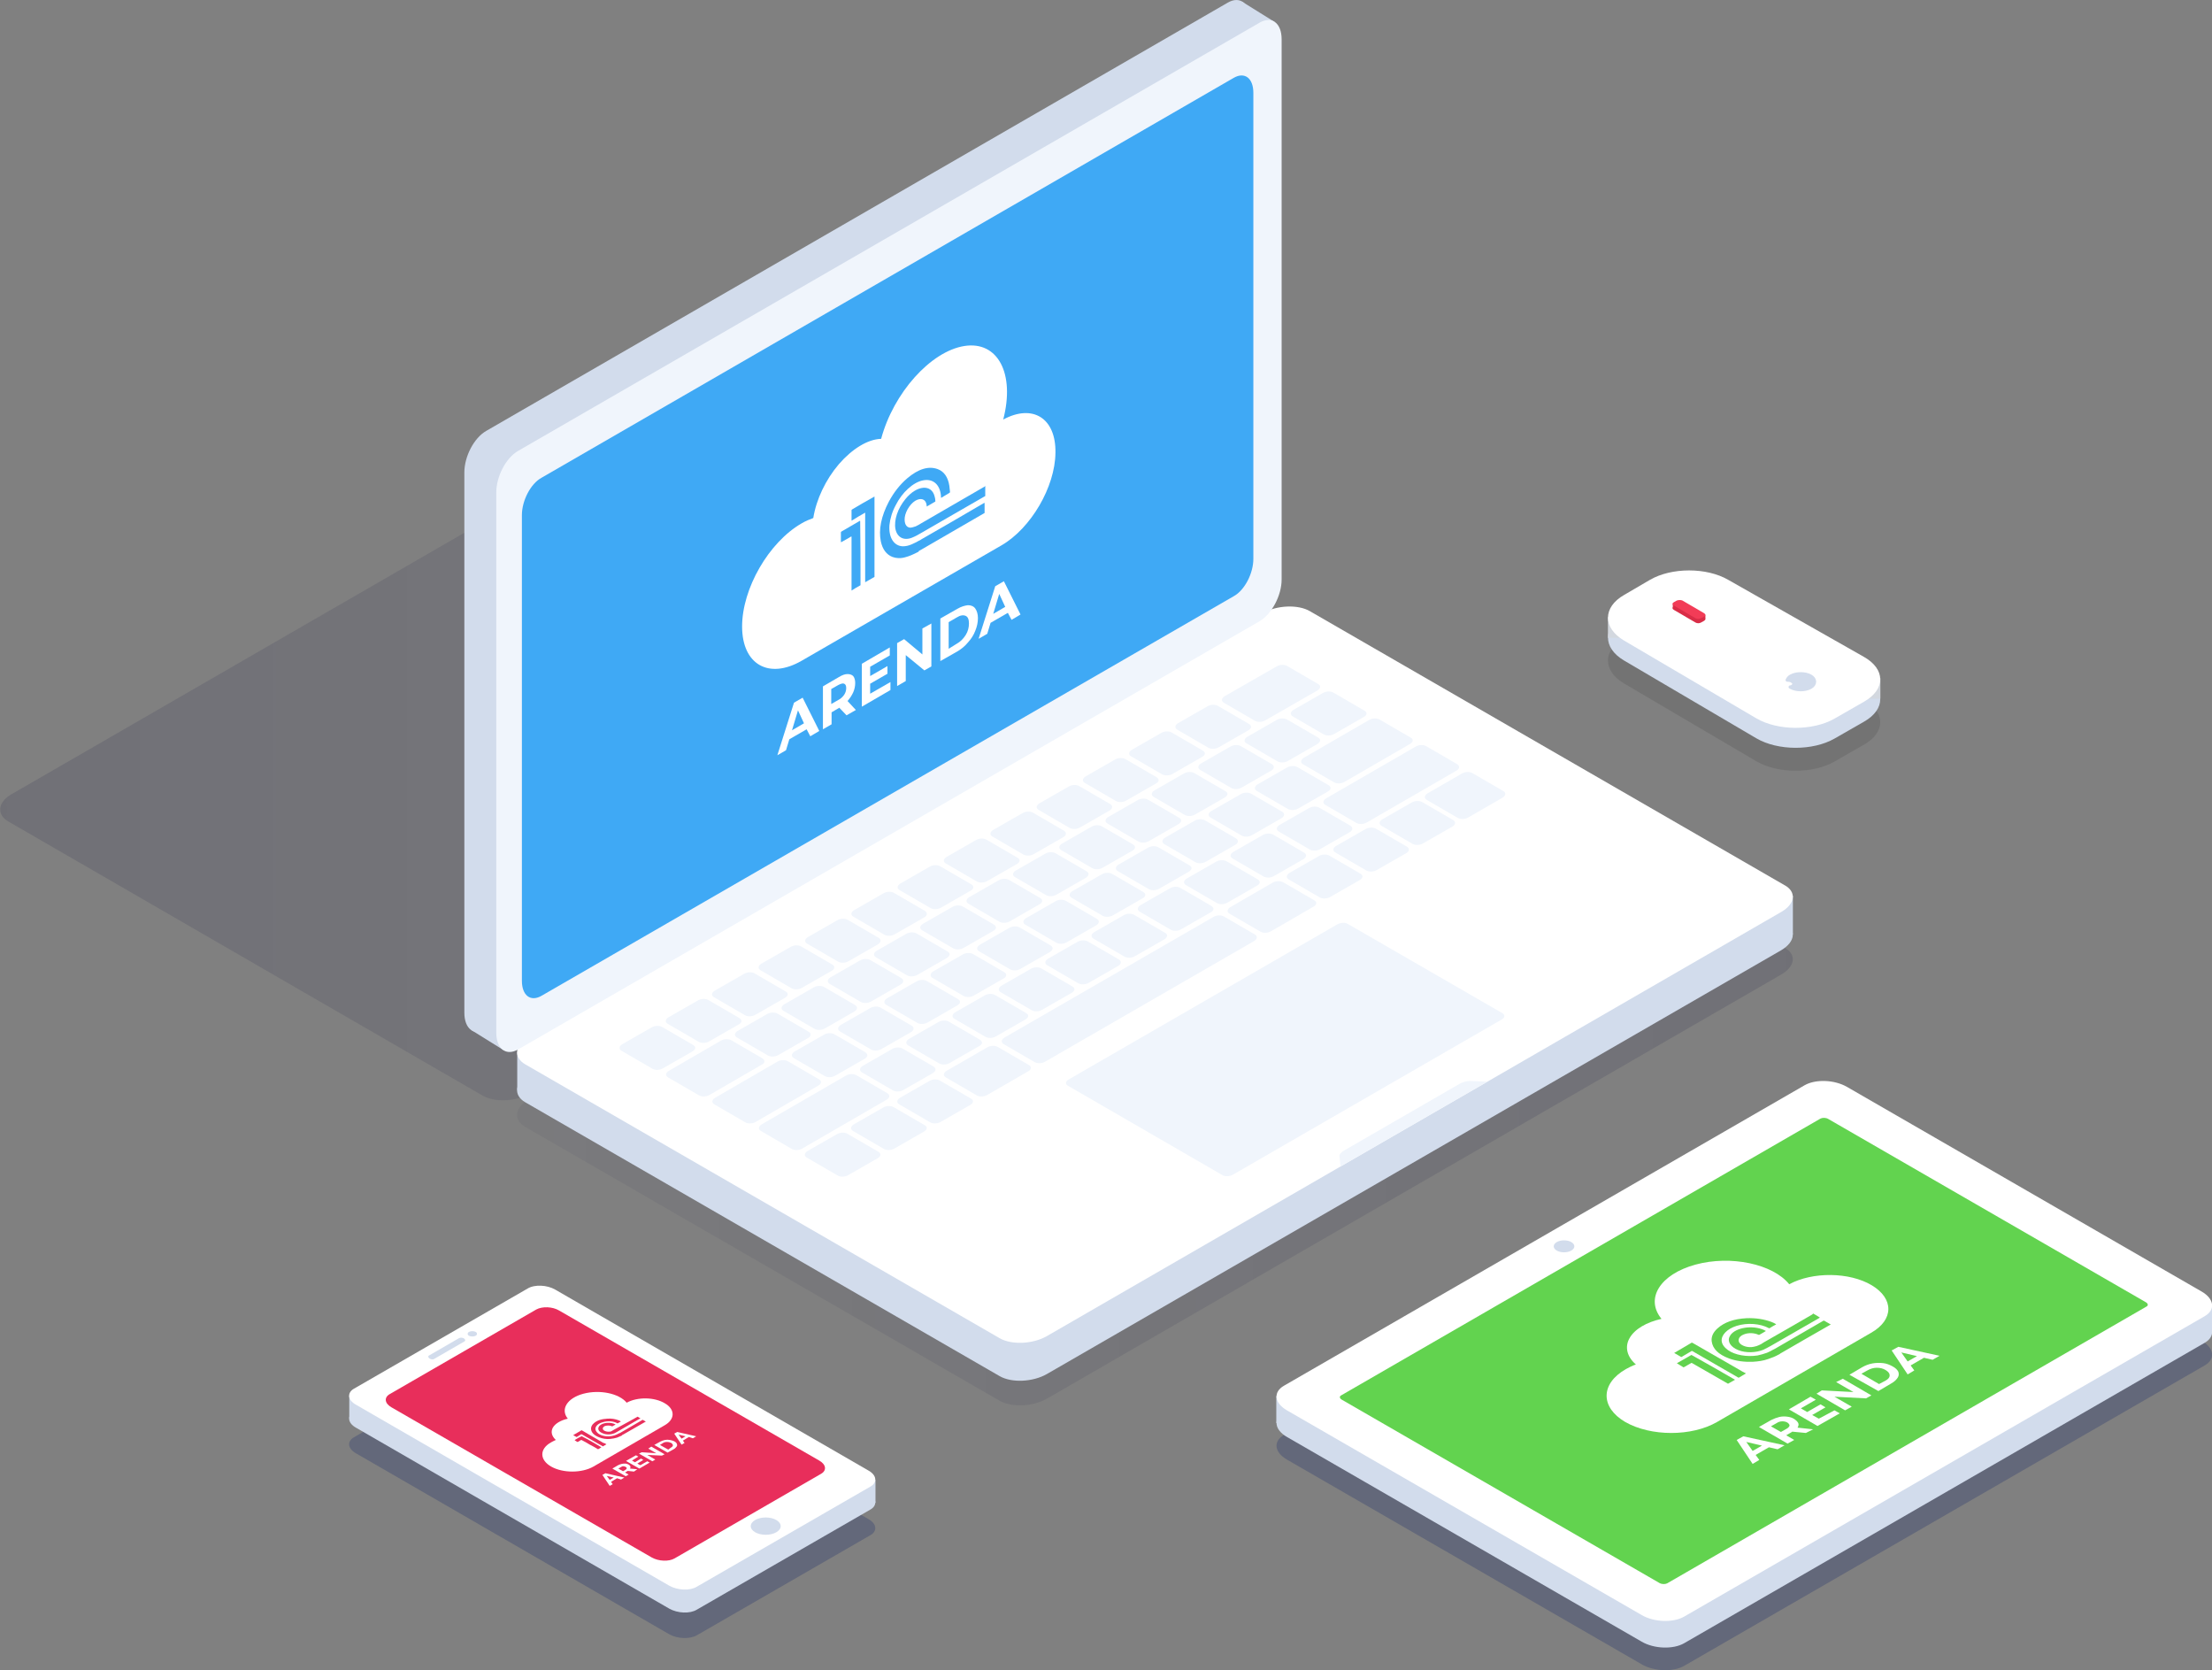 <?xml version="1.0" encoding="UTF-8"?> <!-- Generator: Adobe Illustrator 24.1.2, SVG Export Plug-In . SVG Version: 6.00 Build 0) --> <svg xmlns="http://www.w3.org/2000/svg" xmlns:xlink="http://www.w3.org/1999/xlink" id="Layer_1" x="0px" y="0px" viewBox="0 0 665 502" style="enable-background:new 0 0 665 502;" xml:space="preserve"><rect x="0" y="0" width="665" height="502" fill="#808080" stroke="none"/> <style type="text/css"> .st0{opacity:0.15;fill:url(#SVGID_1_);enable-background:new ;} .st1{opacity:0.15;fill:url(#SVGID_2_);enable-background:new ;} .st2{fill:#D2DCEC;} .st3{fill:#FFFFFF;} .st4{fill:#F0F5FC;} .st5{fill:#3FA9F5;} .st6{opacity:0.1;enable-background:new ;} .st7{fill:#D3D8DF;} .st8{fill:#D2DCEC;stroke:#D2DCEC;stroke-linecap:round;stroke-linejoin:round;stroke-miterlimit:3;} .st9{fill:#D92D47;} .st10{fill:#F23C57;} .st11{opacity:0.3;fill:#1E2F6B;enable-background:new ;} .st12{fill:#E82E5B;} .st13{fill:#62D34F;} </style> <linearGradient id="SVGID_1_" gradientUnits="userSpaceOnUse" x1="1635.78" y1="282.054" x2="2019.298" y2="282.054" gradientTransform="matrix(1 0 0 -1 -1635.78 502)"> <stop offset="0" style="stop-color:#000035;stop-opacity:0.8"></stop> <stop offset="1" style="stop-color:#000035;stop-opacity:0.3"></stop> </linearGradient> <path class="st0" d="M380,201.2L159.3,328.7c-4.2,2.4-10.6,2.7-14.2,0.6L2.5,246.9c-3.6-2.1-3.2-5.8,1-8.2l220.7-127.4 c4.2-2.4,10.6-2.7,14.2-0.6L381.1,193C384.7,195.1,384.2,198.8,380,201.2z"></path> <g> <linearGradient id="SVGID_2_" gradientUnits="userSpaceOnUse" x1="-845.158" y1="190.346" x2="-461.64" y2="190.346" gradientTransform="matrix(-1 0 0 -1 -306.184 502)"> <stop offset="0" style="stop-color:#000035;stop-opacity:0.8"></stop> <stop offset="1" style="stop-color:#000035;stop-opacity:0.3"></stop> </linearGradient> <path class="st1" d="M535.5,292.9L314.7,420.4c-4.2,2.4-10.6,2.7-14.2,0.6l-142.6-82.3c-3.6-2.1-3.2-5.8,1-8.2l220.7-127.4 c4.2-2.4,10.6-2.7,14.2-0.6l142.6,82.3C540.2,286.8,539.7,290.5,535.5,292.9z"></path> <rect x="155.5" y="316.2" class="st2" width="12.7" height="11.4"></rect> <rect x="526.3" y="269.2" class="st2" width="12.7" height="11.7"></rect> <path class="st2" d="M535.5,285.6L314.7,413c-4.2,2.4-10.6,2.7-14.2,0.6l-142.6-82.3c-3.6-2.1-3.2-5.8,1-8.2l220.7-127.4 c4.2-2.4,10.6-2.7,14.2-0.6l142.6,82.3C540.2,279.5,539.7,283.1,535.5,285.6z"></path> <path class="st3" d="M535.5,274.1L314.7,401.6c-4.2,2.4-10.6,2.7-14.2,0.6l-142.6-82.3c-3.6-2.1-3.2-5.8,1-8.2l220.7-127.4 c4.2-2.4,10.6-2.7,14.2-0.6l142.6,82.3C540.2,268,539.7,271.7,535.5,274.1z"></path> <g> <g> <path class="st4" d="M208.2,316l-8.9,5.1c-1,0.6-2.4,0.6-3.2,0.1l-9.3-5.4c-0.8-0.5-0.7-1.3,0.2-1.9l8.9-5.1 c1-0.6,2.4-0.6,3.2-0.1l9.3,5.4C209.3,314.6,209.2,315.4,208.2,316z"></path> <path class="st4" d="M222.1,307.9l-8.9,5.1c-1,0.6-2.4,0.6-3.2,0.1l-9.3-5.4c-0.8-0.5-0.7-1.3,0.2-1.9l8.9-5.1 c1-0.6,2.4-0.6,3.2-0.1l9.3,5.4C223.2,306.6,223.1,307.4,222.1,307.9z"></path> <path class="st4" d="M236,299.9l-8.9,5.1c-1,0.6-2.4,0.6-3.2,0.1l-9.3-5.4c-0.8-0.5-0.7-1.3,0.2-1.9l8.9-5.1 c1-0.6,2.4-0.6,3.2-0.1l9.3,5.4C237.1,298.5,237,299.3,236,299.9z"></path> <path class="st4" d="M250,291.8l-8.9,5.1c-1,0.6-2.4,0.6-3.2,0.1l-9.3-5.4c-0.8-0.5-0.7-1.3,0.2-1.9l8.9-5.1 c1-0.6,2.4-0.6,3.2-0.1l9.3,5.4C251.1,290.4,251,291.3,250,291.8z"></path> <path class="st4" d="M264,283.8l-8.9,5.1c-1,0.6-2.4,0.6-3.2,0.1l-9.3-5.4c-0.8-0.5-0.7-1.3,0.2-1.9l8.9-5.1 c1-0.6,2.4-0.6,3.2-0.1l9.3,5.4C265,282.4,264.9,283.2,264,283.8z"></path> <path class="st4" d="M277.9,275.7l-8.9,5.1c-1,0.6-2.4,0.6-3.2,0.1l-9.3-5.4c-0.8-0.5-0.7-1.3,0.2-1.9l8.9-5.1 c1-0.6,2.4-0.6,3.2-0.1l9.3,5.4C278.9,274.4,278.8,275.2,277.9,275.7z"></path> <path class="st4" d="M291.8,267.7l-8.9,5.1c-1,0.6-2.4,0.6-3.2,0.1l-9.3-5.4c-0.8-0.5-0.7-1.3,0.2-1.9l8.9-5.1 c1-0.6,2.4-0.6,3.2-0.1l9.3,5.4C292.9,266.3,292.8,267.2,291.8,267.7z"></path> <path class="st4" d="M305.7,259.7l-8.9,5.1c-1,0.6-2.4,0.6-3.2,0.1l-9.3-5.4c-0.8-0.5-0.7-1.3,0.2-1.9l8.9-5.1 c1-0.6,2.4-0.6,3.2-0.1l9.3,5.4C306.8,258.3,306.7,259.1,305.7,259.7z"></path> <path class="st4" d="M319.7,251.6l-8.9,5.1c-1,0.6-2.4,0.6-3.2,0.1l-9.3-5.4c-0.8-0.5-0.7-1.3,0.2-1.9l8.9-5.1 c1-0.6,2.4-0.6,3.2-0.1l9.3,5.4C320.7,250.2,320.6,251.1,319.7,251.6z"></path> <path class="st4" d="M333.6,243.6l-8.9,5.1c-1,0.6-2.4,0.6-3.2,0.1l-9.3-5.4c-0.8-0.5-0.7-1.3,0.2-1.9l8.9-5.1 c1-0.6,2.4-0.6,3.2-0.1l9.3,5.4C334.6,242.2,334.5,243,333.6,243.6z"></path> <path class="st4" d="M347.5,235.5l-8.9,5.1c-1,0.6-2.4,0.6-3.2,0.1l-9.3-5.4c-0.8-0.5-0.7-1.3,0.2-1.9l8.9-5.1 c1-0.6,2.4-0.6,3.2-0.1l9.3,5.4C348.6,234.2,348.5,235,347.5,235.5z"></path> <path class="st4" d="M361.4,227.5l-8.9,5.1c-1,0.6-2.4,0.6-3.2,0.1l-9.3-5.4c-0.8-0.5-0.7-1.3,0.2-1.9l8.9-5.1 c1-0.6,2.4-0.6,3.2-0.1l9.3,5.4C362.5,226.1,362.4,227,361.4,227.5z"></path> <path class="st4" d="M375.3,219.5l-8.9,5.1c-1,0.6-2.4,0.6-3.2,0.1l-9.3-5.4c-0.8-0.5-0.7-1.3,0.2-1.9l8.9-5.1 c1-0.6,2.4-0.6,3.2-0.1l9.3,5.4C376.4,218.1,376.3,218.9,375.3,219.5z"></path> <path class="st4" d="M396.1,207.5l-15.7,9c-1,0.6-2.4,0.6-3.2,0.1l-9.3-5.4c-0.8-0.5-0.7-1.3,0.2-1.9l15.7-9 c1-0.6,2.4-0.6,3.2-0.1l9.3,5.4C397.2,206.1,397,206.9,396.1,207.5z"></path> </g> <g> <path class="st4" d="M266.6,330.5l-25.4,14.7c-1,0.6-2.4,0.6-3.2,0.1l-9.3-5.4c-0.8-0.5-0.7-1.3,0.2-1.9l25.4-14.7 c1-0.6,2.4-0.6,3.2-0.1l9.3,5.4C267.6,329.1,267.5,330,266.6,330.5z"></path> <path class="st4" d="M437.9,231.6l-27,15.6c-1,0.6-2.4,0.6-3.2,0.1l-9.3-5.4c-0.8-0.5-0.7-1.3,0.2-1.9l27-15.6 c1-0.6,2.4-0.6,3.2-0.1l9.3,5.4C438.9,230.2,438.8,231.1,437.9,231.6z"></path> <path class="st4" d="M280.5,322.5l-8.9,5.1c-1,0.6-2.4,0.6-3.2,0.1l-9.3-5.4c-0.8-0.5-0.7-1.3,0.2-1.9l8.9-5.1 c1-0.6,2.4-0.6,3.2-0.1l9.3,5.4C281.5,321.1,281.4,321.9,280.5,322.5z"></path> <path class="st4" d="M294.4,314.4l-8.9,5.1c-1,0.6-2.4,0.6-3.2,0.1l-9.3-5.4c-0.8-0.5-0.7-1.3,0.2-1.9l8.9-5.1 c1-0.6,2.4-0.6,3.2-0.1l9.3,5.4C295.5,313.1,295.4,313.9,294.4,314.4z"></path> <path class="st4" d="M308.3,306.4l-8.9,5.1c-1,0.6-2.4,0.6-3.2,0.1l-9.3-5.4c-0.8-0.5-0.7-1.3,0.2-1.9l8.9-5.1 c1-0.6,2.4-0.6,3.2-0.1l9.3,5.4C309.4,305,309.3,305.8,308.3,306.4z"></path> <path class="st4" d="M322.2,298.4l-8.9,5.1c-1,0.6-2.4,0.6-3.2,0.1l-9.3-5.4c-0.8-0.5-0.7-1.3,0.2-1.9l8.9-5.1 c1-0.6,2.4-0.6,3.2-0.1l9.3,5.4C323.3,297,323.2,297.8,322.2,298.4z"></path> <path class="st4" d="M336.2,290.3l-8.9,5.1c-1,0.6-2.4,0.6-3.2,0.1l-9.3-5.4c-0.8-0.5-0.7-1.3,0.2-1.9l8.9-5.1 c1-0.6,2.4-0.6,3.2-0.1l9.3,5.4C337.2,288.9,337.1,289.8,336.2,290.3z"></path> <path class="st4" d="M350.1,282.3l-8.9,5.1c-1,0.6-2.4,0.6-3.2,0.1l-9.3-5.4c-0.8-0.5-0.7-1.3,0.2-1.9l8.9-5.1 c1-0.6,2.4-0.6,3.2-0.1l9.3,5.4C351.2,280.9,351,281.7,350.1,282.3z"></path> <path class="st4" d="M364,274.2l-8.9,5.1c-1,0.6-2.4,0.6-3.2,0.1l-9.3-5.4c-0.8-0.5-0.7-1.3,0.2-1.9l8.9-5.1 c1-0.6,2.4-0.6,3.2-0.1l9.3,5.4C365.1,272.9,365,273.7,364,274.2z"></path> <path class="st4" d="M377.9,266.2l-8.9,5.1c-1,0.6-2.4,0.6-3.2,0.1l-9.3-5.4c-0.8-0.5-0.7-1.3,0.2-1.9l8.9-5.1 c1-0.6,2.4-0.6,3.2-0.1l9.3,5.4C379,264.8,378.9,265.7,377.9,266.2z"></path> <path class="st4" d="M391.9,258.2l-8.9,5.1c-1,0.6-2.4,0.6-3.2,0.1l-9.3-5.4c-0.8-0.5-0.7-1.3,0.2-1.9l8.9-5.1 c1-0.6,2.4-0.6,3.2-0.1l9.3,5.4C392.9,256.8,392.8,257.6,391.9,258.2z"></path> <path class="st4" d="M405.8,250.1l-8.9,5.1c-1,0.6-2.4,0.6-3.2,0.1l-9.3-5.4c-0.8-0.5-0.7-1.3,0.2-1.9l8.9-5.1 c1-0.6,2.4-0.6,3.2-0.1l9.3,5.4C406.8,248.7,406.7,249.6,405.8,250.1z"></path> </g> <g> <path class="st4" d="M246,326.3l-18.8,10.9c-1,0.6-2.4,0.6-3.2,0.1l-9.3-5.4c-0.8-0.5-0.7-1.3,0.2-1.9l18.8-10.9 c1-0.6,2.4-0.6,3.2-0.1l9.3,5.4C247.1,324.9,247,325.7,246,326.3z"></path> <path class="st4" d="M423.9,223.6l-19.7,11.4c-1,0.6-2.4,0.6-3.2,0.1l-9.3-5.4c-0.8-0.5-0.7-1.3,0.2-1.9l19.7-11.4 c1-0.6,2.4-0.6,3.2-0.1l9.3,5.4C425,222.2,424.9,223,423.9,223.6z"></path> <path class="st4" d="M260,318.2l-8.9,5.1c-1,0.6-2.4,0.6-3.2,0.1l-9.3-5.4c-0.8-0.5-0.7-1.3,0.2-1.9l8.9-5.1 c1-0.6,2.4-0.6,3.2-0.1l9.3,5.4C261,316.9,260.9,317.7,260,318.2z"></path> <path class="st4" d="M273.9,310.2l-8.9,5.1c-1,0.6-2.4,0.6-3.2,0.1l-9.3-5.4c-0.8-0.5-0.7-1.3,0.2-1.9l8.9-5.1 c1-0.6,2.4-0.6,3.2-0.1l9.3,5.4C274.9,308.8,274.8,309.7,273.9,310.2z"></path> <path class="st4" d="M287.8,302.2l-8.9,5.1c-1,0.6-2.4,0.6-3.2,0.1l-9.3-5.4c-0.8-0.5-0.7-1.3,0.2-1.9l8.9-5.1 c1-0.6,2.4-0.6,3.2-0.1l9.3,5.4C288.9,300.8,288.8,301.6,287.8,302.2z"></path> <path class="st4" d="M301.7,294.1l-8.9,5.1c-1,0.6-2.4,0.6-3.2,0.1l-9.3-5.4c-0.8-0.5-0.7-1.3,0.2-1.9l8.9-5.1 c1-0.6,2.4-0.6,3.2-0.1l9.3,5.4C302.8,292.7,302.7,293.6,301.7,294.1z"></path> <path class="st4" d="M315.7,286.1l-8.9,5.1c-1,0.6-2.4,0.6-3.2,0.1l-9.3-5.4c-0.8-0.5-0.7-1.3,0.2-1.9l8.9-5.1 c1-0.6,2.4-0.6,3.2-0.1l9.3,5.4C316.7,284.7,316.6,285.5,315.7,286.1z"></path> <path class="st4" d="M329.6,278.1l-8.9,5.1c-1,0.6-2.4,0.6-3.2,0.1l-9.3-5.4c-0.8-0.5-0.7-1.3,0.2-1.9l8.9-5.1 c1-0.6,2.4-0.6,3.2-0.1l9.3,5.4C330.6,276.7,330.5,277.5,329.6,278.1z"></path> <path class="st4" d="M343.5,270l-8.9,5.1c-1,0.6-2.4,0.6-3.2,0.1l-9.3-5.4c-0.8-0.5-0.7-1.3,0.2-1.9l8.9-5.1 c1-0.6,2.4-0.6,3.2-0.1l9.3,5.4C344.6,268.6,344.5,269.5,343.5,270z"></path> <path class="st4" d="M357.4,262l-8.9,5.1c-1,0.6-2.4,0.6-3.2,0.1l-9.3-5.4c-0.8-0.5-0.7-1.3,0.2-1.9l8.9-5.1 c1-0.6,2.4-0.6,3.2-0.1l9.3,5.4C358.5,260.6,358.4,261.4,357.4,262z"></path> <path class="st4" d="M371.4,253.9l-8.9,5.1c-1,0.6-2.4,0.6-3.2,0.1l-9.3-5.4c-0.8-0.5-0.7-1.3,0.2-1.9l8.9-5.1 c1-0.6,2.4-0.6,3.2-0.1l9.3,5.4C372.4,252.5,372.3,253.4,371.4,253.9z"></path> <path class="st4" d="M385.3,245.9l-8.9,5.1c-1,0.6-2.4,0.6-3.2,0.1l-9.3-5.4c-0.8-0.5-0.7-1.3,0.2-1.9l8.9-5.1 c1-0.6,2.4-0.6,3.2-0.1l9.3,5.4C386.3,244.5,386.2,245.3,385.3,245.9z"></path> <path class="st4" d="M399.2,237.9l-8.9,5.1c-1,0.6-2.4,0.6-3.2,0.1l-9.3-5.4c-0.8-0.5-0.7-1.3,0.2-1.9l8.9-5.1 c1-0.6,2.4-0.6,3.2-0.1l9.3,5.4C400.3,236.5,400.2,237.3,399.2,237.9z"></path> </g> <g> <path class="st4" d="M229,320l-15.7,9.1c-1,0.6-2.4,0.6-3.2,0.1l-9.3-5.4c-0.8-0.5-0.7-1.3,0.2-1.9l15.7-9.1 c1-0.6,2.4-0.6,3.2-0.1l9.3,5.4C230.1,318.7,230,319.5,229,320z"></path> <path class="st4" d="M242.9,312l-8.9,5.1c-1,0.6-2.4,0.6-3.2,0.1l-9.3-5.4c-0.8-0.5-0.7-1.3,0.2-1.9l8.9-5.1 c1-0.6,2.4-0.6,3.2-0.1l9.3,5.4C244,310.6,243.9,311.5,242.9,312z"></path> <path class="st4" d="M256.9,304l-8.9,5.1c-1,0.6-2.4,0.6-3.2,0.1l-9.3-5.4c-0.8-0.5-0.7-1.3,0.2-1.9l8.9-5.1 c1-0.6,2.4-0.6,3.2-0.1l9.3,5.4C257.9,302.6,257.8,303.4,256.9,304z"></path> <path class="st4" d="M270.8,295.9l-8.9,5.1c-1,0.6-2.4,0.6-3.2,0.1l-9.3-5.4c-0.8-0.5-0.7-1.3,0.2-1.9l8.9-5.1 c1-0.6,2.4-0.6,3.2-0.1l9.3,5.4C271.8,294.5,271.7,295.4,270.8,295.9z"></path> <path class="st4" d="M284.7,287.9l-8.9,5.1c-1,0.6-2.4,0.6-3.2,0.1l-9.3-5.4c-0.8-0.5-0.7-1.3,0.2-1.9l8.9-5.1 c1-0.6,2.4-0.6,3.2-0.1l9.3,5.4C285.8,286.5,285.6,287.3,284.7,287.9z"></path> <path class="st4" d="M298.6,279.8l-8.9,5.1c-1,0.6-2.4,0.6-3.2,0.1l-9.3-5.4c-0.8-0.5-0.7-1.3,0.2-1.9l8.9-5.1 c1-0.6,2.4-0.6,3.2-0.1l9.3,5.4C299.7,278.5,299.6,279.3,298.6,279.8z"></path> <path class="st4" d="M312.5,271.8l-8.9,5.1c-1,0.6-2.4,0.6-3.2,0.1l-9.3-5.4c-0.8-0.5-0.7-1.3,0.2-1.9l8.9-5.1 c1-0.6,2.4-0.6,3.2-0.1l9.3,5.4C313.6,270.4,313.5,271.3,312.5,271.8z"></path> <path class="st4" d="M326.5,263.8l-8.9,5.1c-1,0.6-2.4,0.6-3.2,0.1l-9.3-5.4c-0.8-0.5-0.7-1.3,0.2-1.9l8.9-5.1 c1-0.6,2.4-0.6,3.2-0.1l9.3,5.4C327.5,262.4,327.4,263.2,326.5,263.8z"></path> <path class="st4" d="M340.4,255.7l-8.9,5.1c-1,0.6-2.4,0.6-3.2,0.1l-9.3-5.4c-0.8-0.5-0.7-1.3,0.2-1.9l8.9-5.1 c1-0.6,2.4-0.6,3.2-0.1l9.3,5.4C341.5,254.3,341.4,255.2,340.4,255.7z"></path> <path class="st4" d="M354.3,247.7l-8.9,5.1c-1,0.6-2.4,0.6-3.2,0.1l-9.3-5.4c-0.8-0.5-0.7-1.3,0.2-1.9l8.9-5.1 c1-0.6,2.4-0.6,3.2-0.1l9.3,5.4C355.4,246.3,355.3,247.1,354.3,247.7z"></path> <path class="st4" d="M368.2,239.7l-8.9,5.1c-1,0.6-2.4,0.6-3.2,0.1l-9.3-5.4c-0.8-0.5-0.7-1.3,0.2-1.9l8.9-5.1 c1-0.6,2.4-0.6,3.2-0.1l9.3,5.4C369.3,238.3,369.2,239.1,368.2,239.7z"></path> <path class="st4" d="M382.2,231.6l-8.9,5.1c-1,0.6-2.4,0.6-3.2,0.1l-9.3-5.4c-0.8-0.5-0.7-1.3,0.2-1.9l8.9-5.1 c1-0.6,2.4-0.6,3.2-0.1l9.3,5.4C383.2,230.2,383.1,231.1,382.2,231.6z"></path> <path class="st4" d="M396.1,223.6l-8.9,5.1c-1,0.6-2.4,0.6-3.2,0.1l-9.3-5.4c-0.8-0.5-0.7-1.3,0.2-1.9l8.9-5.1 c1-0.6,2.4-0.6,3.2-0.1l9.3,5.4C397.2,222.2,397,223,396.1,223.6z"></path> <path class="st4" d="M410,215.5l-8.9,5.1c-1,0.6-2.4,0.6-3.2,0.1l-9.3-5.4c-0.8-0.5-0.7-1.3,0.2-1.9l8.9-5.1 c1-0.6,2.4-0.6,3.2-0.1l9.3,5.4C411.1,214.1,411,215,410,215.5z"></path> </g> <g> <path class="st4" d="M394.9,272.5l-12.8,7.4c-1,0.6-2.4,0.6-3.2,0.1l-9.3-5.4c-0.8-0.5-0.7-1.3,0.2-1.9l12.8-7.4 c1-0.6,2.4-0.6,3.2-0.1l9.3,5.4C396,271.1,395.9,271.9,394.9,272.5z"></path> <path class="st4" d="M263.9,348.1l-8.9,5.1c-1,0.6-2.4,0.6-3.2,0.1l-9.3-5.4c-0.8-0.5-0.7-1.3,0.2-1.9l8.9-5.1 c1-0.6,2.4-0.6,3.2-0.1l9.3,5.4C265,346.7,264.8,347.6,263.9,348.1z"></path> <path class="st4" d="M277.8,340.1l-8.9,5.1c-1,0.6-2.4,0.6-3.2,0.1l-9.3-5.4c-0.8-0.5-0.7-1.3,0.2-1.9l8.9-5.1 c1-0.6,2.4-0.6,3.2-0.1l9.3,5.4C278.9,338.7,278.8,339.5,277.8,340.1z"></path> <path class="st4" d="M291.7,332.1l-8.9,5.1c-1,0.6-2.4,0.6-3.2,0.1l-9.3-5.4c-0.8-0.5-0.7-1.3,0.2-1.9l8.9-5.1 c1-0.6,2.4-0.6,3.2-0.1l9.3,5.4C292.8,330.7,292.7,331.5,291.7,332.1z"></path> <path class="st4" d="M309.1,322l-12.3,7.1c-1,0.6-2.4,0.6-3.2,0.1l-9.3-5.4c-0.8-0.5-0.7-1.3,0.2-1.9l12.3-7.1 c1-0.6,2.4-0.6,3.2-0.1l9.3,5.4C310.2,320.6,310.1,321.5,309.1,322z"></path> <path class="st4" d="M377.1,282.8l-62.9,36.3c-1,0.6-2.4,0.6-3.2,0.1l-9.3-5.4c-0.8-0.5-0.7-1.3,0.2-1.9l62.9-36.3 c1-0.6,2.4-0.6,3.2-0.1l9.3,5.4C378.1,281.4,378,282.2,377.1,282.8z"></path> <path class="st4" d="M408.8,264.5l-8.9,5.1c-1,0.6-2.4,0.6-3.2,0.1l-9.3-5.4c-0.8-0.5-0.7-1.3,0.2-1.9l8.9-5.1 c1-0.6,2.4-0.6,3.2-0.1l9.3,5.4C409.9,263.1,409.8,263.9,408.8,264.5z"></path> <path class="st4" d="M422.8,256.4l-8.9,5.1c-1,0.6-2.4,0.6-3.2,0.1l-9.3-5.4c-0.8-0.5-0.7-1.3,0.2-1.9l8.9-5.1 c1-0.6,2.4-0.6,3.2-0.1l9.3,5.4C423.8,255,423.7,255.9,422.8,256.4z"></path> <path class="st4" d="M436.7,248.4l-8.9,5.1c-1,0.6-2.4,0.6-3.2,0.1l-9.3-5.4c-0.8-0.5-0.7-1.3,0.2-1.9l8.9-5.1 c1-0.6,2.4-0.6,3.2-0.1l9.3,5.4C437.7,247,437.6,247.8,436.7,248.4z"></path> <path class="st4" d="M451.8,239.7l-10.4,6c-1,0.6-2.4,0.6-3.2,0.1l-9.3-5.4c-0.8-0.5-0.7-1.3,0.2-1.9l10.4-6 c1-0.6,2.4-0.6,3.2-0.1l9.3,5.4C452.8,238.3,452.7,239.1,451.8,239.7z"></path> </g> </g> <path class="st4" d="M404.1,345.8l34.8-20.1c0.9-0.5,2.1-0.8,3-0.8l5.3,0.2L403,350.6l-0.3-3.1C402.6,347,403.2,346.3,404.1,345.8z "></path> <path class="st4" d="M451.5,306.4l-80.9,46.7c-0.9,0.5-2.3,0.6-3.1,0.1L321,326.3c-0.8-0.5-0.7-1.2,0.2-1.8l80.9-46.7 c0.9-0.5,2.3-0.6,3.1-0.1l46.6,26.9C452.5,305.1,452.4,305.9,451.5,306.4z"></path> <path class="st3" d="M343,212.1l-135.7,78.4c-1,0.6-2.4,0.6-3.2,0.1l-4.3-2.5l139.2-80.4l4.3,2.5C344,210.7,343.9,211.5,343,212.1z "></path> </g> <g> <polygon class="st2" points="141.7,309.6 151.5,315.7 150,303.8 "></polygon> <polygon class="st2" points="383.2,6.6 373.4,0.5 373,11.2 "></polygon> <path class="st2" d="M369.1,180.7L146.2,309.4c-3.6,2.1-6.6-0.1-6.6-5V142c0-4.8,2.9-10.4,6.6-12.5L369.1,0.8 c3.6-2.1,6.6,0.1,6.6,5v162.4C375.6,173,372.7,178.6,369.1,180.7z"></path> <path class="st4" d="M378.7,186.7L155.8,315.4c-3.6,2.1-6.6-0.1-6.6-5V148c0-4.8,2.9-10.4,6.6-12.5L378.7,6.8 c3.6-2.1,6.6,0.1,6.6,5v162.4C385.3,179,382.3,184.6,378.7,186.7z"></path> <path class="st5" d="M156.9,294.8V154.8c0-4.3,2.6-9.4,5.9-11.2L370.9,23.4c3.3-1.9,5.9,0.1,5.9,4.5v140.1c0,4.3-2.6,9.4-5.9,11.2 L162.8,299.3C159.5,301.2,156.9,299.2,156.9,294.8z"></path> <g> <g> <path class="st3" d="M242.5,219.2l-5.2,3l-1,3.3l-2.6,1.5l5-15.8l2.6-1.5l5,10l-2.7,1.6L242.5,219.2z M241.7,217.4l-1.8-3.9 l-1.8,6L241.7,217.4z"></path> <path class="st3" d="M254.5,215l-2.2-2.3l-0.1,0.1l-2.2,1.3v3.6l-2.6,1.5v-12.9l4.8-2.8c1-0.6,1.8-0.9,2.6-0.9 c0.7,0,1.3,0.2,1.7,0.6c0.4,0.5,0.6,1.2,0.6,2.1s-0.2,1.9-0.6,2.8c-0.4,0.9-1,1.8-1.7,2.6l2.5,2.7L254.5,215z M253.8,205.5 c-0.4-0.2-1,0-1.8,0.4l-2.1,1.2v4.5l2.1-1.2c0.8-0.4,1.4-1,1.8-1.6c0.4-0.6,0.6-1.3,0.6-2C254.4,206.1,254.2,205.7,253.8,205.5z"></path> <path class="st3" d="M267.7,205v2.4l-8.6,5v-12.9l8.4-4.9v2.4l-5.9,3.4v2.8l5.2-3v2.3l-5.2,3v3L267.7,205z"></path> <path class="st3" d="M280,187.4v12.9l-2.1,1.2l-5.6-4.6v7.8l-2.6,1.5v-12.9l2.1-1.2l5.5,4.6v-7.8L280,187.4z"></path> <path class="st3" d="M282.7,185.9l5.1-2.9c1.2-0.7,2.3-1,3.2-1.1c0.9,0,1.7,0.3,2.2,1s0.8,1.7,0.8,2.9c0,1.3-0.3,2.6-0.8,3.8 c-0.5,1.3-1.2,2.4-2.2,3.5c-0.9,1.1-2,2-3.2,2.7l-5.1,2.9V185.9z M287.6,193.5c1.1-0.6,2-1.5,2.7-2.6s1-2.3,1-3.5s-0.3-2-1-2.3 c-0.7-0.3-1.6-0.2-2.7,0.5l-2.4,1.4v8L287.6,193.5z"></path> <path class="st3" d="M303,184.2l-5.2,3l-1,3.3l-2.6,1.5l5-15.8l2.6-1.5l5,10l-2.7,1.6L303,184.2z M302.2,182.4l-1.8-3.9l-1.8,6 L302.2,182.4z"></path> </g> <g> <path class="st3" d="M241,157.3c1.2-0.7,2.4-1.2,3.5-1.6c0.9-5.6,3.7-11.5,7.7-16.2c4-4.6,8.7-7.5,12.7-7.6 c3.7-13.8,14.9-26.3,25-27.9c10.1-1.6,15.3,8.3,11.7,22.1c8.9-4.8,15.9-0.4,15.7,10c-0.1,10.3-7.4,22.7-16.2,27.8L241,198.6 c-9.9,5.7-17.9,1.1-17.9-10.3C223.1,176.9,231.1,163,241,157.3z"></path> <g> <path class="st5" d="M276,165.9c-0.1,0-0.1,0.1-0.2,0.1c-0.1,0-0.1,0.1-0.2,0.1c-1.2,0.6-2.3,1.1-3.5,1.4 c-1.4,0.4-2.7,0.3-3.8-0.1c-1.8-0.7-3-2.3-3.5-4.7c-0.7-3.5,0.1-7.5,2.4-11.9c1.5-2.8,3.3-5.1,5.5-7c3.4-2.9,6.5-3.8,9.2-2.8 c1.9,0.7,3.1,2.4,3.5,5c0.1,0.6,0.1,1.2,0.2,1.8c0,0.1,0,0.2-0.1,0.3c-0.8,0.5-1.7,1-2.5,1.5c-0.1,0.1-0.1,0-0.1-0.1 c-0.1-3.7-2.3-5.8-5.5-5.1c-2.9,0.6-6.2,3.6-8.1,7.4c-1.1,2-1.7,4.1-1.9,6c-0.3,3.7,1.3,6.3,4,6.4c0.9,0,1.8-0.2,2.7-0.6 c0.7-0.3,1.5-0.7,2.2-1.1c0.2-0.1,0.5-0.2,0.7-0.4c6.3-3.6,12.5-7.2,18.8-10.9c0.2-0.1,0.2-0.1,0.2,0.1c0,1,0,1.9,0,2.9 c-0.1,0-0.2,0.1-0.2,0.1c-6.3,3.7-12.7,7.3-19,11c-0.1,0-0.1,0.1-0.2,0.1c-0.1,0.1-0.2,0.1-0.4,0.2 C276.3,165.7,276.2,165.8,276,165.9z"></path> <path class="st5" d="M296.2,146c0,1,0,2.1,0,3.1c-0.1,0-0.1,0.1-0.2,0.1c-6.3,3.6-12.6,7.3-18.9,10.9c-1,0.6-1.9,1.1-2.9,1.5 c-2.5,1-4.5-0.1-5-2.6c-0.5-2.7,0.7-6.2,3-9c3.4-4.2,7.9-4.6,8.8-0.7c0.1,0.4,0.2,0.8,0.2,1.3c0,0.1,0,0.2-0.1,0.2 c-0.8,0.5-1.6,0.9-2.4,1.4c-0.1,0.1-0.1,0.1-0.1-0.1c-0.1-1.7-1.2-2.5-2.8-1.9c-1.7,0.6-3.5,3.1-3.8,5.3c-0.2,1.8,0.4,3,1.6,3.1 c0.5,0,1.1-0.2,1.7-0.4c0.6-0.3,1.2-0.6,1.8-1c6.3-3.7,12.7-7.3,19-11C296.1,146.1,296.2,146,296.2,146z"></path> <path class="st5" d="M262.9,173.4c-0.9,0.5-1.9,1.1-2.8,1.6c0-0.1,0-0.2,0-0.2c0-6.8,0-13.7,0-20.5c0-0.3,0-0.3-0.2-0.1 c-1.2,0.7-2.5,1.4-3.7,2.2c-0.1,0.1-0.2,0.1-0.2-0.1c0-1,0-1.9,0-2.9c0-0.1,0-0.2,0.2-0.3c2.2-1.3,4.4-2.6,6.6-3.8 c0.2-0.1,0.1,0,0.1,0.1c0,7,0,14.1,0,21.1C262.9,171.5,262.9,172.5,262.9,173.4z"></path> <path class="st5" d="M258.7,175.9c-0.9,0.5-1.8,1-2.7,1.6c0-2.7,0-5.4,0-8.1c0-2.7,0-5.4,0-8c0-0.2,0-0.2-0.2-0.1 c-0.9,0.5-1.8,1.1-2.8,1.6c-0.1,0.1-0.2,0.1-0.2-0.1c0-0.9,0-1.8,0-2.7c0-0.1,0-0.2,0.1-0.3c1.8-1.1,3.7-2.1,5.5-3.2 c0.1-0.1,0.2-0.1,0.2,0.1C258.7,163.1,258.7,169.5,258.7,175.9C258.7,175.9,258.7,175.9,258.7,175.9z"></path> </g> </g> </g> </g> <g id="mouse"> <path class="st6" d="M496,187.2l-7.7,4.5c-6.5,3.7-6.5,9.9-0.1,13.7l39.8,23.4c6.5,3.8,17,3.8,23.5,0.1l8.9-5.1 c6.5-3.7,6.5-9.8-0.1-13.5l-40.7-23.1C513.1,183.4,502.5,183.4,496,187.2z"></path> <path class="st2" d="M496,180.3l-7.7,4.5c-6.5,3.7-6.5,9.9-0.1,13.7l39.8,23.4c6.5,3.8,17,3.8,23.5,0.1l8.9-5.1 c6.5-3.7,6.5-9.8-0.1-13.5l-40.7-23.1C513.1,176.5,502.5,176.5,496,180.3z"></path> <rect x="561.3" y="203.8" class="st7" width="4" height="6.2"></rect> <rect x="483.4" y="185.5" class="st7" width="4" height="6.2"></rect> <path class="st3" d="M496,174.3l-7.7,4.5c-6.5,3.7-6.5,9.9-0.1,13.7l39.8,23.4c6.5,3.8,17,3.8,23.5,0.1l8.9-5.1 c6.5-3.7,6.5-9.8-0.1-13.5l-40.7-23.1C513.1,170.5,502.5,170.5,496,174.3z"></path> <path class="st8" d="M537.3,204.4c0.2-0.4,0.5-0.9,1.1-1.2c1.6-0.9,4.3-0.9,5.9,0 c1.6,0.9,1.6,2.5,0,3.4c-1.6,0.9-4.3,0.9-5.9,0c-0.1,0-0.1-0.1-0.2-0.1c0.2,0,0.5-0.1,0.6-0.2c0.7-0.4,0.7-1.1,0-1.5 C538.5,204.5,537.9,204.4,537.3,204.4z"></path> <g> <path class="st9" d="M504.1,181.8l-0.9,0.5c-0.5,0.3-0.5,0.7,0,1l6.5,3.8c0.5,0.3,1.2,0.3,1.7,0l0.9-0.5c0.5-0.3,0.5-0.7,0-1 l-6.5-3.8C505.3,181.6,504.6,181.6,504.1,181.8z"></path> <rect x="512" y="184.8" class="st9" width="0.7" height="1.3"></rect> <rect x="502.9" y="181.5" class="st9" width="0.7" height="1.3"></rect> <path class="st10" d="M504.1,180.5l-0.9,0.5c-0.5,0.3-0.5,0.7,0,1l6.5,3.8c0.5,0.3,1.2,0.3,1.7,0l0.9-0.5c0.5-0.3,0.5-0.7,0-1 l-6.5-3.8C505.4,180.3,504.6,180.3,504.1,180.5z"></path> </g> </g> <g> <path class="st11" d="M209.5,491.5l52.2-30.1c2.1-1.2,1.9-3.4-0.6-4.8l-94.2-54.4c-2.4-1.4-6.2-1.6-8.3-0.3L106.4,432 c-2.1,1.2-1.9,3.4,0.6,4.8l94.2,54.4C203.7,492.6,207.4,492.7,209.5,491.5z"></path> <path class="st2" d="M209.5,483.8l52.2-30.1c2.1-1.2,1.9-3.4-0.6-4.8l-94.2-54.4c-2.4-1.4-6.2-1.6-8.3-0.3l-52.2,30.1 c-2.1,1.2-1.9,3.4,0.6,4.8l94.2,54.4C203.7,484.9,207.4,485.1,209.5,483.8z"></path> <rect x="105" y="419.5" class="st2" width="5.1" height="6.8"></rect> <rect x="255.4" y="444.8" class="st2" width="7.8" height="6.9"></rect> <path class="st3" d="M209.5,476.9l52.2-30.1c2.1-1.2,1.9-3.4-0.6-4.8l-94.2-54.4c-2.4-1.4-6.2-1.6-8.3-0.3l-52.2,30.1 c-2.1,1.2-1.9,3.4,0.6,4.8l94.2,54.4C203.7,478,207.4,478.2,209.5,476.9z"></path> <path class="st12" d="M202.8,468.4l44-25.4c1.8-1,1.6-2.8-0.5-4l-78.2-45.1c-2-1.2-5.1-1.3-6.9-0.3l-44,25.4c-1.8,1-1.6,2.8,0.5,4 l78.2,45.1C198,469.3,201.1,469.4,202.8,468.4z"></path> <ellipse class="st2" cx="230.2" cy="458.7" rx="4.5" ry="2.6"></ellipse> <ellipse class="st2" cx="230.2" cy="458.7" rx="3.2" ry="1.8"></ellipse> <ellipse class="st2" cx="142" cy="400.9" rx="1.4" ry="0.8"></ellipse> <path class="st2" d="M130.6,408.4l9-5.2c0.4-0.2,0.3-0.6-0.1-0.9l0,0c-0.4-0.3-1.1-0.3-1.5-0.1l-9,5.2c-0.4,0.2-0.3,0.6,0.1,0.9v0 C129.5,408.6,130.2,408.7,130.6,408.4z"></path> <g> <g> <g> <path class="st3" d="M185.5,444.3l-1.8,1.1l0.5,0.7l-0.9,0.5l-2.2-3.3l0.9-0.5l5.7,1.3l-1,0.6L185.5,444.3z M184.5,444.1 l-2.1-0.5l0.9,1.2L184.5,444.1z"></path> <path class="st3" d="M190.6,442.3l-1.9-0.2l0,0l-0.8,0.5l1.1,0.6l-0.9,0.5l-4-2.3l1.7-1c0.4-0.2,0.7-0.3,1.1-0.4 c0.4-0.1,0.7-0.1,1.1-0.1c0.4,0,0.7,0.2,1,0.3c0.3,0.2,0.5,0.4,0.5,0.6c0.1,0.2,0,0.4-0.1,0.6l2.2,0.2L190.6,442.3z M187.4,440.7c-0.3,0-0.5,0.1-0.8,0.3l-0.7,0.4l1.4,0.8l0.7-0.4c0.3-0.2,0.4-0.3,0.4-0.5c0-0.2-0.1-0.3-0.3-0.4 C187.9,440.8,187.6,440.7,187.4,440.7z"></path> <path class="st3" d="M194.6,439.2l0.7,0.4l-3.1,1.8l-4-2.3l3-1.7l0.7,0.4L190,439l0.9,0.5l1.8-1.1l0.7,0.4l-1.8,1.1l0.9,0.5 L194.6,439.2z"></path> <path class="st3" d="M195.8,434.8l4,2.3l-0.8,0.4l-4.4-0.2l2.4,1.4l-0.9,0.5l-4-2.3l0.8-0.4l4.4,0.3l-2.4-1.4L195.8,434.8z"></path> <path class="st3" d="M196.7,434.3l1.8-1c0.4-0.2,0.9-0.4,1.4-0.5c0.5-0.1,1-0.1,1.5,0c0.5,0.1,0.9,0.2,1.3,0.4 c0.4,0.2,0.7,0.5,0.8,0.8c0.1,0.3,0.1,0.6-0.1,0.8c-0.2,0.3-0.5,0.6-0.9,0.8l-1.8,1L196.7,434.3z M201.7,435.1 c0.4-0.2,0.6-0.5,0.6-0.7s-0.2-0.5-0.5-0.7c-0.4-0.2-0.8-0.3-1.3-0.3c-0.5,0-0.9,0.1-1.3,0.4l-0.8,0.5l2.5,1.4L201.7,435.1z"></path> <path class="st3" d="M207.1,431.9l-1.8,1.1l0.5,0.7l-0.9,0.5l-2.2-3.3l0.9-0.5l5.7,1.3l-1,0.6L207.1,431.9z M206.1,431.7 l-2.1-0.5l0.9,1.2L206.1,431.7z"></path> </g> <g> <path class="st3" d="M165.7,433.5c0.4-0.2,0.9-0.5,1.4-0.7c-1.2-1.1-1.6-2.4-0.9-3.7c0.7-1.2,2.3-2.2,4.5-2.7 c-2.3-2.8-0.2-6.2,4.7-7.5s10.7-0.1,13,2.7c3.3-1.8,8.4-1.7,11.5,0.2c3.1,1.8,3.1,4.8-0.1,6.6l-21.4,12.4c-3.5,2-9.2,2-12.7,0 S162.1,435.5,165.7,433.5z"></path> <g> <path class="st12" d="M187,431.4C187,431.4,187,431.4,187,431.4c-0.1,0.1-0.1,0.1-0.1,0.1c-0.4,0.2-0.9,0.4-1.4,0.6 c-0.6,0.2-1.3,0.3-2.1,0.4c-1.2,0.1-2.3-0.1-3.3-0.5c-1.5-0.6-2.3-1.4-2.4-2.4c-0.1-0.6,0.2-1.3,0.8-1.8c1-0.9,2.3-1.3,4.1-1.4 c1.2-0.1,2.4,0.1,3.4,0.5c0.2,0.1,0.4,0.2,0.6,0.3c0,0,0,0,0,0.1c-0.3,0.2-0.6,0.3-0.9,0.5c0,0-0.1,0-0.1,0 c-1.2-0.7-3-0.8-4.5-0.3c-1.4,0.4-2.2,1.3-2.1,2.1c0.1,0.5,0.4,0.9,0.9,1.3c1,0.7,2.6,1,4.1,0.7c0.5-0.1,0.9-0.2,1.3-0.4 c0.3-0.1,0.6-0.3,0.8-0.4c0.1,0,0.2-0.1,0.3-0.1c2.2-1.3,4.5-2.6,6.7-3.9c0.1-0.1,0.1-0.1,0.2,0c0.3,0.2,0.6,0.3,0.9,0.5 c0,0-0.1,0-0.1,0c-2.3,1.3-4.5,2.6-6.8,3.9c0,0-0.1,0-0.1,0c0,0-0.1,0.1-0.1,0.1C187.1,431.3,187,431.4,187,431.4z"></path> <path class="st12" d="M191.7,425.8c0.3,0.2,0.6,0.4,0.9,0.5c0,0,0,0-0.1,0c-2.2,1.3-4.5,2.6-6.7,3.9c-0.3,0.2-0.7,0.4-1.1,0.6 c-1,0.4-2.4,0.5-3.5,0c-1.1-0.4-1.6-1.2-1.2-1.9c0.5-1.1,2.8-1.6,4.5-1c0.2,0.1,0.3,0.1,0.5,0.2c0,0,0,0,0,0.1 c-0.3,0.2-0.6,0.3-0.9,0.5c0,0-0.1,0-0.1,0c-0.6-0.3-1.4-0.3-2.1-0.1c-0.7,0.3-0.9,0.9-0.4,1.3c0.4,0.3,1.1,0.5,1.8,0.4 c0.3,0,0.5-0.1,0.8-0.3c0.2-0.1,0.4-0.2,0.7-0.4C187.1,428.4,189.3,427.1,191.7,425.8C191.6,425.8,191.6,425.8,191.7,425.8z"></path> <path class="st12" d="M182.3,434.1c-0.3,0.2-0.7,0.4-1,0.6c0,0-0.1,0-0.1,0c-2.1-1.2-4.2-2.4-6.3-3.6c-0.1,0-0.1,0-0.2,0 c-0.4,0.3-0.9,0.5-1.3,0.8c0,0-0.1,0-0.1,0c-0.3-0.2-0.6-0.3-0.9-0.5c0,0-0.1,0,0-0.1c0.8-0.5,1.6-0.9,2.4-1.4 c0.1,0,0.1,0,0.1,0c2.2,1.3,4.3,2.5,6.5,3.8C181.7,433.7,182,433.9,182.3,434.1z"></path> <path class="st12" d="M180.8,435c-0.3,0.2-0.6,0.4-1,0.6c-0.8-0.5-1.7-1-2.5-1.4c-0.8-0.5-1.7-1-2.5-1.4c0,0-0.1,0-0.1,0 c-0.3,0.2-0.7,0.4-1,0.6c0,0-0.1,0-0.1,0c-0.3-0.2-0.6-0.3-0.8-0.5c0,0,0,0,0-0.1c0.7-0.4,1.3-0.8,2-1.1c0,0,0.1,0,0.1,0 C176.9,432.7,178.8,433.8,180.8,435C180.8,435,180.8,435,180.8,435z"></path> </g> </g> </g> </g> </g> <g> <path class="st11" d="M506.3,500.7l156.5-90.3c3.3-1.9,2.9-5.2-0.9-7.4l-106.6-61.5c-3.8-2.2-9.5-2.4-12.8-0.5l-156.5,90.3 c-3.3,1.9-2.9,5.2,0.9,7.4l106.6,61.5C497.2,502.4,503,502.6,506.3,500.7z"></path> <rect x="658.2" y="392.3" class="st2" width="6.8" height="8.2"></rect> <rect x="383.7" y="419.6" class="st2" width="6.8" height="8.1"></rect> <path class="st2" d="M506.3,493.9l156.5-90.3c3.3-1.9,2.9-5.2-0.9-7.4l-106.6-61.5c-3.8-2.2-9.5-2.4-12.8-0.5l-156.5,90.3 c-3.3,1.9-2.9,5.2,0.9,7.4l106.6,61.5C497.2,495.6,503,495.8,506.3,493.9z"></path> <path class="st3" d="M506.3,485.9l156.5-90.3c3.3-1.9,2.9-5.2-0.9-7.4l-106.6-61.5c-3.8-2.2-9.5-2.4-12.8-0.5l-156.5,90.3 c-3.3,1.9-2.9,5.2,0.9,7.4l106.6,61.5C497.2,487.6,503,487.8,506.3,485.9z"></path> <path class="st13" d="M501.2,475.9l144.1-83.2c0.6-0.3,0.5-0.9-0.2-1.3l-95.5-55.1c-0.7-0.4-1.7-0.4-2.3-0.1l-144.1,83.2 c-0.6,0.3-0.5,0.9,0.2,1.3l95.5,55.1C499.6,476.2,500.6,476.2,501.2,475.9z"></path> <ellipse class="st2" cx="470.2" cy="374.6" rx="3.1" ry="1.8"></ellipse> <g> <g> <path class="st3" d="M531.8,435l-4,2.3l1.1,1.5l-2,1.2l-4.8-7.2l2-1.1l12.4,2.7l-2.1,1.2L531.8,435z M529.7,434.5l-4.7-1.1 l1.9,2.7L529.7,434.5z"></path> <path class="st3" d="M542.9,430.7l-4.1-0.4l-0.1,0.1l-1.7,1l2.4,1.4l-2,1.1l-8.6-5l3.7-2.1c0.8-0.4,1.6-0.7,2.4-0.9 c0.8-0.2,1.6-0.2,2.4-0.1c0.8,0.1,1.5,0.3,2.1,0.7s1,0.8,1.2,1.2c0.2,0.4,0.1,0.9-0.2,1.4l4.7,0.5L542.9,430.7z M535.8,427.2 c-0.6,0-1.2,0.2-1.8,0.6l-1.6,0.9l3,1.7l1.6-0.9c0.6-0.3,0.9-0.7,1-1c0-0.3-0.2-0.6-0.6-0.9C536.9,427.3,536.4,427.2,535.8,427.2 z"></path> <path class="st3" d="M551.5,423.9l1.6,0.9l-6.7,3.8l-8.6-5l6.5-3.8l1.6,0.9l-4.5,2.6l1.9,1.1l4-2.3l1.5,0.9l-4,2.3l2,1.1 L551.5,423.9z"></path> <path class="st3" d="M554,414.4l8.6,5l-1.6,0.9l-9.5-0.5l5.2,3l-2,1.1l-8.6-5l1.6-1l9.5,0.5l-5.2-3L554,414.4z"></path> <path class="st3" d="M556,413.2l3.9-2.3c0.9-0.5,1.9-0.9,3-1.1s2.1-0.2,3.2-0.1c1,0.1,2,0.5,2.9,1c0.9,0.5,1.4,1,1.7,1.6 c0.2,0.6,0.2,1.2-0.2,1.8c-0.4,0.6-1,1.2-1.9,1.7l-3.9,2.3L556,413.2z M566.8,415c0.9-0.5,1.3-1,1.3-1.6s-0.4-1.1-1.2-1.6 c-0.8-0.5-1.7-0.7-2.7-0.7c-1,0-1.9,0.3-2.8,0.8l-1.8,1l5.3,3.1L566.8,415z"></path> <path class="st3" d="M578.4,408.1l-4,2.3l1.1,1.5l-2,1.2l-4.8-7.2l2-1.1l12.4,2.7l-2.1,1.2L578.4,408.1z M576.3,407.6l-4.7-1.1 l1.9,2.7L576.3,407.6z"></path> </g> <g> <path class="st3" d="M488.8,411.5c0.9-0.5,1.9-1,3-1.4c-2.7-2.3-3.4-5.3-1.9-7.9c1.5-2.7,5.1-4.8,9.6-5.8 c-5-6.1-0.4-13.4,10.2-16.3s23.3-0.2,28.2,5.9c7-3.8,18.1-3.7,24.8,0.3c6.7,4,6.7,10.4-0.2,14.3l-46.3,26.8 c-7.6,4.4-19.9,4.4-27.6,0C481.1,423,481.1,415.9,488.8,411.5z"></path> <g> <path class="st13" d="M535,407c-0.1,0-0.1,0.1-0.2,0.1c-0.1,0-0.1,0.1-0.2,0.1c-0.9,0.5-1.9,0.9-3.1,1.3 c-1.4,0.5-2.9,0.7-4.5,0.8c-2.6,0.1-5-0.2-7.2-1c-3.2-1.2-4.9-2.9-5.2-5.1c-0.2-1.4,0.4-2.7,1.7-3.9c2.1-1.9,5-2.9,8.8-3.1 c2.7-0.1,5.2,0.3,7.4,1.1c0.5,0.2,1,0.4,1.4,0.7c0.1,0,0.1,0.1,0,0.1c-0.7,0.4-1.3,0.7-1.9,1.1c-0.1,0.1-0.1,0-0.2,0 c-2.6-1.4-6.5-1.7-9.7-0.7c-2.9,0.9-4.7,2.8-4.5,4.6c0.1,1,0.8,1.9,1.9,2.7c2.1,1.5,5.7,2.1,8.9,1.6c1-0.2,1.9-0.5,2.8-0.8 c0.7-0.3,1.3-0.6,1.8-0.9c0.2-0.1,0.4-0.2,0.6-0.3c4.8-2.8,9.7-5.6,14.5-8.4c0.2-0.1,0.2-0.1,0.4,0c0.6,0.4,1.3,0.7,1.9,1.1 c-0.1,0-0.1,0.1-0.2,0.1c-4.9,2.8-9.8,5.6-14.6,8.4c-0.1,0-0.1,0.1-0.2,0.1c-0.1,0.1-0.2,0.1-0.3,0.2 C535.2,406.9,535.1,406.9,535,407z"></path> <path class="st13" d="M545.1,394.8c0.7,0.4,1.4,0.8,2,1.2c0,0-0.1,0.1-0.1,0.1c-4.9,2.8-9.7,5.6-14.6,8.4 c-0.7,0.4-1.5,0.8-2.3,1.2c-2.2,0.9-5.3,1-7.5,0.1c-2.3-0.9-3.4-2.6-2.6-4.1c1.1-2.4,6-3.5,9.7-2.2c0.4,0.1,0.7,0.3,1.1,0.5 c0.1,0,0.1,0.1,0,0.1c-0.6,0.4-1.2,0.7-1.9,1.1c-0.1,0-0.1,0-0.2,0c-1.3-0.6-3.1-0.7-4.5-0.1c-1.6,0.6-2,2-0.9,2.9 c0.9,0.7,2.4,1.1,3.9,0.8c0.6-0.1,1.2-0.3,1.6-0.5c0.5-0.2,1-0.5,1.4-0.8c4.9-2.8,9.8-5.6,14.6-8.4 C545,394.9,545,394.9,545.1,394.8z"></path> <path class="st13" d="M524.9,412.8c-0.7,0.4-1.4,0.8-2.2,1.3c-0.1,0-0.1-0.1-0.2-0.1c-4.6-2.6-9.1-5.3-13.7-7.9 c-0.2-0.1-0.2-0.1-0.3,0c-1,0.6-1.9,1.1-2.9,1.7c-0.1,0.1-0.2,0.1-0.3,0c-0.6-0.4-1.3-0.7-1.9-1.1c-0.1-0.1-0.1-0.1,0-0.1 c1.7-1,3.4-2,5.1-3c0.1-0.1,0.2,0,0.3,0c4.7,2.7,9.4,5.4,14.1,8.1C523.6,412.1,524.2,412.5,524.9,412.8z"></path> <path class="st13" d="M521.6,414.7c-0.7,0.4-1.4,0.8-2.1,1.2c-1.8-1-3.6-2.1-5.4-3.1c-1.8-1-3.6-2.1-5.4-3.1 c-0.1-0.1-0.2-0.1-0.3,0c-0.7,0.4-1.4,0.8-2.1,1.2c-0.1,0.1-0.2,0.1-0.3,0c-0.6-0.4-1.2-0.7-1.8-1.1c-0.1-0.1-0.1-0.1,0-0.1 c1.4-0.8,2.8-1.6,4.2-2.4c0.1,0,0.1-0.1,0.2,0C513.1,409.8,517.3,412.2,521.6,414.7C521.6,414.7,521.6,414.7,521.6,414.7z"></path> </g> </g> </g> </g> </svg> 